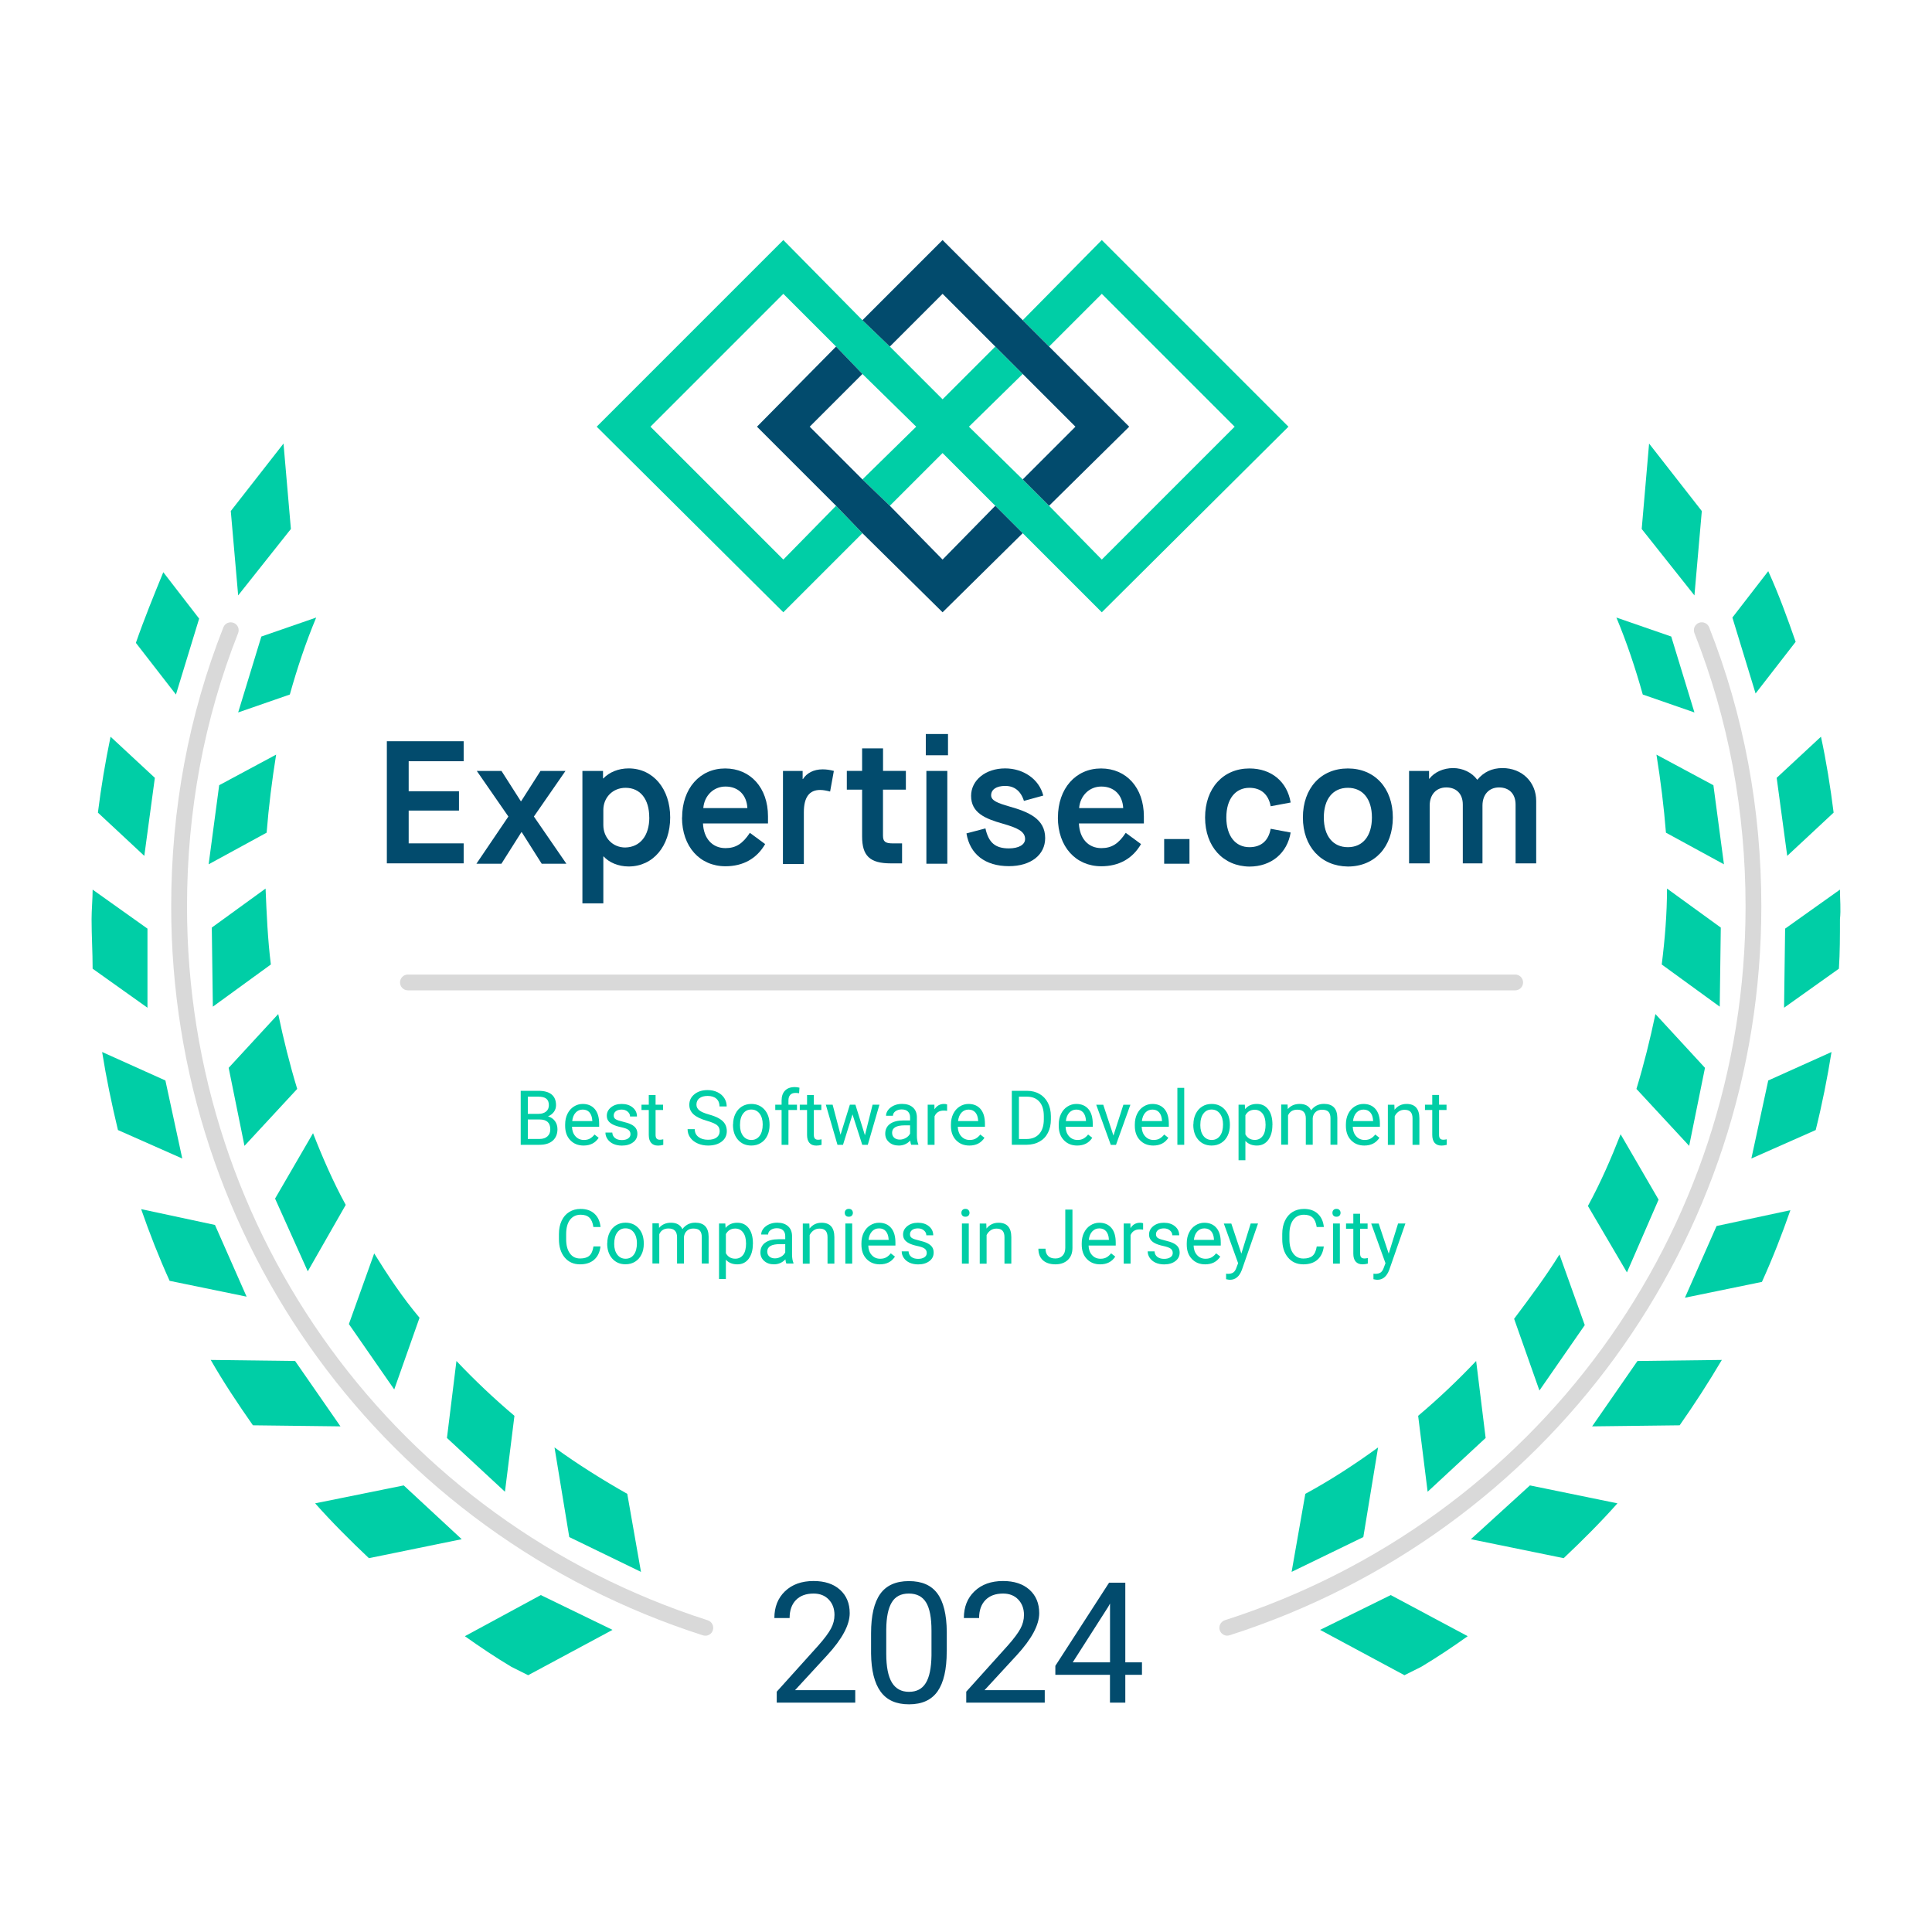 <svg width="221" height="221" viewBox="0 0 221 221" fill="none" xmlns="http://www.w3.org/2000/svg">
<g opacity="0.15">
<path d="M173.319 113.285H46.664C46.163 113.285 45.759 112.881 45.759 112.38C45.759 111.88 46.163 111.476 46.664 111.476H173.319C173.82 111.476 174.224 111.88 174.224 112.38C174.224 112.881 173.82 113.285 173.319 113.285Z" fill="black"/>
</g>
<g opacity="0.15">
<path d="M80.678 187.104C80.588 187.104 80.492 187.092 80.401 187.062C44.027 175.397 19.582 141.894 19.582 103.693C19.582 92.535 21.591 81.793 25.553 71.757C25.734 71.293 26.259 71.064 26.73 71.251C27.194 71.432 27.423 71.962 27.236 72.427C23.358 82.246 21.392 92.77 21.392 103.699C21.392 141.11 45.33 173.92 80.956 185.343C81.432 185.494 81.692 186.006 81.541 186.483C81.42 186.869 81.064 187.11 80.678 187.11V187.104Z" fill="black"/>
</g>
<g opacity="0.15">
<path d="M140.388 187.105C140.008 187.105 139.652 186.857 139.525 186.477C139.375 186.001 139.634 185.494 140.11 185.337C175.737 173.914 199.674 141.105 199.674 103.693C199.674 92.765 197.708 82.246 193.824 72.421C193.643 71.957 193.866 71.432 194.331 71.245C194.795 71.064 195.32 71.288 195.507 71.752C199.469 81.788 201.478 92.529 201.478 103.687C201.478 141.889 177.033 175.392 140.659 187.056C140.569 187.086 140.472 187.098 140.382 187.098L140.388 187.105Z" fill="black"/>
</g>
<path d="M33.275 60.509L32.43 50.738L26.399 58.458L27.243 68.108L33.275 60.509Z" fill="#00CEA6"/>
<path d="M22.78 70.763L18.679 65.455C17.593 68.109 16.508 70.763 15.543 73.537L20.126 79.447L22.78 70.763Z" fill="#00CEA6"/>
<path d="M27.243 81.497L33.153 79.446C33.998 76.431 34.963 73.536 36.169 70.641L29.896 72.812L27.243 81.497Z" fill="#00CEA6"/>
<path d="M17.713 88.976L12.647 84.272C12.044 87.166 11.562 90.061 11.2 92.956L16.507 97.902L17.713 88.976Z" fill="#00CEA6"/>
<path d="M31.586 86.321L25.072 89.819L23.866 98.866L30.5 95.248C30.741 92.232 31.103 89.337 31.586 86.321Z" fill="#00CEA6"/>
<path d="M16.869 106.226L10.596 101.763C10.596 102.848 10.476 104.055 10.476 105.14C10.476 107.07 10.596 108.88 10.596 110.809L16.869 115.273V106.226Z" fill="#00CEA6"/>
<path d="M24.227 106.105L24.348 115.151L30.983 110.327C30.621 107.432 30.5 104.537 30.379 101.642L24.227 106.105Z" fill="#00CEA6"/>
<path d="M18.92 123.596L11.683 120.339C12.165 123.354 12.768 126.249 13.492 129.265L20.85 132.522L18.92 123.596Z" fill="#00CEA6"/>
<path d="M33.997 124.56C33.153 121.786 32.429 118.891 31.826 115.996L26.157 122.148L27.966 131.074L33.997 124.56Z" fill="#00CEA6"/>
<path d="M24.59 140.121L16.146 138.312C17.111 141.086 18.197 143.86 19.403 146.514L28.208 148.323L24.59 140.121Z" fill="#00CEA6"/>
<path d="M39.547 137.828C38.1 135.175 36.893 132.4 35.808 129.626L31.465 137.105L35.205 145.428L39.547 137.828Z" fill="#00CEA6"/>
<path d="M33.756 155.682L24.106 155.562C25.554 158.095 27.243 160.628 28.931 163.04L38.943 163.161L33.756 155.682Z" fill="#00CEA6"/>
<path d="M47.99 150.736C46.06 148.444 44.372 145.911 42.804 143.378L39.909 151.46L45.096 158.938L47.99 150.736Z" fill="#00CEA6"/>
<path d="M36.048 171.966C37.978 174.137 40.029 176.187 42.2 178.238L52.815 176.067L46.181 169.915L36.048 171.966Z" fill="#00CEA6"/>
<path d="M58.846 161.954C56.554 160.024 54.263 157.853 52.212 155.682L51.127 164.487L57.761 170.639L58.846 161.954Z" fill="#00CEA6"/>
<path d="M53.177 187.163C54.866 188.37 56.675 189.576 58.485 190.661L60.415 191.626L70.065 186.44L61.862 182.459L53.177 187.163Z" fill="#00CEA6"/>
<path d="M63.43 165.572L65.118 175.825L73.321 179.806L71.753 170.88C68.978 169.312 66.083 167.502 63.43 165.572Z" fill="#00CEA6"/>
<path d="M194.669 58.458L188.638 50.738L187.793 60.509L193.825 68.108L194.669 58.458Z" fill="#00CEA6"/>
<path d="M205.404 73.416C204.439 70.641 203.474 67.988 202.268 65.334L198.167 70.641L200.82 79.326L205.404 73.416Z" fill="#00CEA6"/>
<path d="M193.825 81.497L191.171 72.812L184.899 70.641C186.105 73.536 187.07 76.431 187.915 79.446L193.825 81.497Z" fill="#00CEA6"/>
<path d="M204.439 97.902L209.747 92.956C209.385 90.061 208.902 87.046 208.299 84.272L203.233 88.976L204.439 97.902Z" fill="#00CEA6"/>
<path d="M190.567 95.25L197.201 98.869L195.995 89.822L189.481 86.324C189.964 89.34 190.326 92.235 190.567 95.25Z" fill="#00CEA6"/>
<path d="M210.471 101.763L204.198 106.226L204.078 115.273L210.35 110.809C210.471 109 210.471 107.07 210.471 105.14C210.591 104.055 210.471 102.848 210.471 101.763Z" fill="#00CEA6"/>
<path d="M196.84 106.105L190.688 101.642C190.688 104.537 190.447 107.432 190.085 110.327L196.719 115.151L196.84 106.105Z" fill="#00CEA6"/>
<path d="M200.338 132.522L207.696 129.265C208.42 126.37 209.023 123.354 209.505 120.339L202.268 123.596L200.338 132.522Z" fill="#00CEA6"/>
<path d="M187.19 124.56L193.222 131.074L195.031 122.148L189.362 115.996C188.759 118.891 188.035 121.786 187.19 124.56Z" fill="#00CEA6"/>
<path d="M192.739 148.444L201.545 146.635C202.751 143.981 203.837 141.207 204.802 138.433L196.358 140.242L192.739 148.444Z" fill="#00CEA6"/>
<path d="M189.723 137.226L185.38 129.747C184.295 132.521 183.089 135.296 181.641 137.949L186.104 145.549L189.723 137.226Z" fill="#00CEA6"/>
<path d="M182.124 163.161L192.135 163.04C193.824 160.628 195.392 158.215 196.96 155.562L187.31 155.682L182.124 163.161Z" fill="#00CEA6"/>
<path d="M181.28 151.58L178.385 143.498C176.816 146.031 175.007 148.444 173.198 150.856L176.093 159.059L181.28 151.58Z" fill="#00CEA6"/>
<path d="M168.252 176.067L178.867 178.238C181.039 176.187 183.089 174.137 185.019 171.966L175.007 169.915L168.252 176.067Z" fill="#00CEA6"/>
<path d="M163.306 170.639L169.941 164.487L168.855 155.682C166.804 157.853 164.513 160.024 162.221 161.954L163.306 170.639Z" fill="#00CEA6"/>
<path d="M151.003 186.44L160.653 191.626L162.583 190.661C164.392 189.576 166.202 188.37 167.89 187.163L159.085 182.459L151.003 186.44Z" fill="#00CEA6"/>
<path d="M157.637 165.572C154.984 167.502 152.209 169.312 149.314 170.88L147.746 179.806L155.949 175.825L157.637 165.572Z" fill="#00CEA6"/>
<path d="M147.384 48.809L126.034 27.459L116.987 36.626L120.003 39.642L126.034 33.611L141.232 48.809L126.034 64.008L120.003 57.856L116.987 54.841L110.835 48.809L116.987 42.778L113.851 39.642L107.819 45.673L101.788 39.642L98.652 36.626L89.605 27.459L68.255 48.809L89.605 70.039L98.652 60.992L95.636 57.856L89.605 64.008L74.407 48.809L89.605 33.611L95.636 39.642L98.652 42.778L104.804 48.809L98.652 54.841L101.788 57.856L107.819 51.825L113.851 57.856L116.987 60.992L126.034 70.039L147.384 48.809Z" fill="#00CEA6"/>
<path d="M107.82 33.611L113.851 39.642L116.987 42.778L123.018 48.809L116.987 54.841L120.003 57.856L129.17 48.809L120.003 39.642L116.987 36.626L107.82 27.459L98.652 36.626L101.788 39.642L107.82 33.611ZM113.851 57.856L107.82 64.008L101.788 57.856L98.652 54.841L92.621 48.809L98.652 42.778L95.637 39.642L86.59 48.809L95.637 57.856L98.652 60.992L107.82 70.039L116.987 60.992L113.851 57.856Z" fill="#024B6D"/>
<path d="M44.251 84.79H53.038V87.076H46.748V90.508H52.502V92.721H46.748V96.472H53.038V98.758H44.251" fill="#024B6D"/>
<path d="M58.153 93.403L54.54 88.186H57.363L59.576 91.653H59.612L61.826 88.186H64.685L61.072 93.403L64.787 98.8H61.965L59.679 95.188H59.643L57.357 98.8H54.498" fill="#024B6D"/>
<path d="M74.268 93.513C74.268 91.402 73.231 90.117 71.554 90.117C70.088 90.117 69.015 91.227 69.015 92.656V94.369C69.015 95.835 70.088 96.944 71.518 96.944C73.231 96.908 74.274 95.587 74.274 93.513H74.268ZM66.621 88.187H68.979V89.043H69.015C69.697 88.332 70.734 87.897 71.91 87.897C74.696 87.897 76.662 90.219 76.662 93.507C76.662 96.793 74.696 99.115 71.91 99.115C70.728 99.115 69.66 98.651 69.051 97.969H69.015V103.331H66.621" fill="#024B6D"/>
<path d="M85.492 92.439C85.42 90.973 84.491 89.972 82.989 89.972C81.596 89.972 80.559 91.046 80.45 92.439H85.492ZM78.026 93.512C78.026 90.189 80.064 87.903 82.953 87.903C85.842 87.903 87.85 90.117 87.85 93.374V94.194H80.414C80.487 95.877 81.451 97.016 82.989 97.016C84.171 97.016 84.956 96.516 85.776 95.267L87.525 96.552C86.56 98.229 84.986 99.091 82.983 99.091C80.052 99.091 78.014 96.841 78.014 93.518L78.026 93.512Z" fill="#024B6D"/>
<path d="M89.564 88.186H91.813V89.115H91.85C92.278 88.439 93.062 88.005 94.099 88.005C94.564 88.005 94.992 88.077 95.384 88.186L94.956 90.544C94.527 90.436 94.171 90.363 93.81 90.363C92.591 90.363 91.952 91.183 91.952 92.902V98.837H89.558" fill="#024B6D"/>
<path d="M101.004 90.328V95.581C101.004 96.257 101.251 96.474 102.114 96.474H103.187V98.76H101.903C99.508 98.76 98.616 97.903 98.616 95.69V90.328H96.867V88.181H98.616V85.606H101.01V88.181H103.622V90.328" fill="#024B6D"/>
<path d="M105.968 88.186H108.363V98.801H105.968V88.186ZM105.902 83.964H108.441V86.394H105.902V83.964Z" fill="#024B6D"/>
<path d="M110.546 95.334L112.723 94.761C113.079 96.371 113.833 97.047 115.401 97.047C116.547 97.047 117.259 96.619 117.259 95.973C117.259 95.081 116.33 94.689 114.726 94.224C112.687 93.651 111.083 92.976 111.083 91.04C111.083 89.254 112.723 87.897 114.979 87.897C117.084 87.897 118.875 89.146 119.339 91.004L117.126 91.613C116.77 90.467 116.016 89.9 114.985 89.9C113.954 89.9 113.375 90.328 113.375 90.973C113.375 91.582 114.122 91.866 115.479 92.258C117.627 92.867 119.556 93.651 119.556 95.865C119.556 97.795 117.91 99.079 115.413 99.079C112.699 99.079 110.944 97.722 110.552 95.328L110.546 95.334Z" fill="#024B6D"/>
<path d="M128.482 92.439C128.41 90.973 127.481 89.972 125.979 89.972C124.586 89.972 123.548 91.046 123.44 92.439H128.482ZM121.015 93.512C121.015 90.189 123.054 87.903 125.949 87.903C128.844 87.903 130.846 90.117 130.846 93.374V94.194H123.416C123.488 95.877 124.453 97.016 125.985 97.016C127.167 97.016 127.951 96.516 128.771 95.267L130.52 96.552C129.555 98.229 127.981 99.091 125.979 99.091C123.048 99.091 121.009 96.841 121.009 93.518L121.015 93.512Z" fill="#024B6D"/>
<path d="M133.168 98.801H136.063V95.978H133.168V98.801Z" fill="#024B6D"/>
<path d="M137.849 93.512C137.849 90.153 139.923 87.903 142.921 87.903C145.46 87.903 147.245 89.441 147.637 91.799L145.351 92.228C145.104 90.871 144.242 90.117 142.921 90.117C141.311 90.117 140.279 91.401 140.279 93.512C140.279 95.623 141.317 96.908 142.921 96.908C144.278 96.908 145.104 96.154 145.351 94.803L147.637 95.231C147.245 97.589 145.424 99.127 142.921 99.127C139.917 99.091 137.849 96.841 137.849 93.518V93.512Z" fill="#024B6D"/>
<path d="M156.932 93.512C156.932 91.401 155.895 90.117 154.182 90.117C152.469 90.117 151.431 91.401 151.431 93.512C151.431 95.623 152.469 96.908 154.182 96.908C155.895 96.908 156.932 95.623 156.932 93.512ZM149.037 93.512C149.037 90.153 151.112 87.903 154.182 87.903C157.252 87.903 159.326 90.153 159.326 93.512C159.326 96.872 157.258 99.121 154.182 99.121C151.106 99.085 149.037 96.835 149.037 93.512Z" fill="#024B6D"/>
<path d="M161.219 88.186H163.469V89.079H163.505C164.078 88.325 165.115 87.86 166.219 87.86C167.323 87.86 168.366 88.361 168.969 89.181H169.006C169.717 88.325 170.652 87.86 171.864 87.86C174.15 87.86 175.724 89.507 175.724 91.612V98.759H173.366V92.04C173.366 90.791 172.618 90.074 171.472 90.074C170.326 90.074 169.579 90.894 169.579 92.148V98.759H167.329V92.04C167.329 90.791 166.581 90.074 165.435 90.074C164.289 90.074 163.541 90.894 163.541 92.148V98.759H161.183V88.18" fill="#024B6D"/>
<path d="M59.563 130.953V124.777H61.583C62.253 124.777 62.76 124.916 63.097 125.193C63.435 125.471 63.604 125.881 63.604 126.424C63.604 126.713 63.52 126.967 63.357 127.19C63.194 127.413 62.971 127.582 62.687 127.702C63.019 127.793 63.284 127.974 63.477 128.233C63.67 128.493 63.767 128.806 63.767 129.168C63.767 129.723 63.586 130.157 63.23 130.477C62.868 130.796 62.361 130.953 61.71 130.953H59.569H59.563ZM60.377 127.413H61.608C61.963 127.413 62.247 127.323 62.464 127.148C62.681 126.973 62.784 126.725 62.784 126.418C62.784 126.08 62.687 125.833 62.488 125.676C62.289 125.519 61.987 125.447 61.583 125.447H60.377V127.413ZM60.377 128.064V130.284H61.722C62.102 130.284 62.398 130.187 62.621 129.988C62.844 129.789 62.947 129.524 62.947 129.174C62.947 128.432 62.542 128.058 61.734 128.058H60.377V128.064Z" fill="#00CEA6"/>
<path d="M66.752 131.038C66.131 131.038 65.624 130.833 65.232 130.423C64.84 130.013 64.647 129.47 64.647 128.782V128.637C64.647 128.185 64.731 127.775 64.906 127.419C65.081 127.063 65.323 126.78 65.636 126.581C65.95 126.382 66.287 126.279 66.649 126.279C67.246 126.279 67.711 126.478 68.043 126.87C68.374 127.262 68.537 127.823 68.537 128.559V128.885H65.431C65.443 129.337 65.576 129.705 65.829 129.982C66.082 130.26 66.402 130.399 66.794 130.399C67.072 130.399 67.307 130.344 67.5 130.23C67.693 130.115 67.862 129.964 68.006 129.777L68.483 130.151C68.097 130.742 67.524 131.038 66.752 131.038ZM66.649 126.925C66.336 126.925 66.064 127.039 65.853 127.268C65.636 127.498 65.503 127.823 65.455 128.239H67.753V128.179C67.729 127.781 67.62 127.473 67.433 127.25C67.246 127.027 66.981 126.925 66.655 126.925H66.649Z" fill="#00CEA6"/>
<path d="M72.12 129.735C72.12 129.524 72.042 129.361 71.879 129.241C71.722 129.12 71.439 129.023 71.047 128.939C70.649 128.855 70.335 128.752 70.1 128.631C69.865 128.511 69.696 128.372 69.581 128.209C69.466 128.046 69.412 127.853 69.412 127.624C69.412 127.25 69.569 126.931 69.889 126.671C70.208 126.412 70.612 126.279 71.107 126.279C71.626 126.279 72.048 126.412 72.374 126.683C72.699 126.955 72.862 127.299 72.862 127.715H72.072C72.072 127.498 71.981 127.317 71.8 127.16C71.62 127.003 71.39 126.925 71.113 126.925C70.835 126.925 70.606 126.985 70.444 127.112C70.281 127.238 70.202 127.401 70.202 127.6C70.202 127.787 70.275 127.932 70.425 128.028C70.576 128.125 70.848 128.215 71.24 128.306C71.632 128.396 71.951 128.499 72.193 128.619C72.434 128.74 72.615 128.885 72.735 129.06C72.85 129.229 72.91 129.44 72.91 129.687C72.91 130.097 72.747 130.423 72.416 130.67C72.09 130.917 71.662 131.044 71.137 131.044C70.769 131.044 70.444 130.978 70.16 130.851C69.877 130.718 69.653 130.537 69.497 130.308C69.334 130.073 69.255 129.826 69.255 129.554H70.039C70.052 129.82 70.16 130.025 70.353 130.181C70.552 130.338 70.811 130.411 71.131 130.411C71.427 130.411 71.668 130.35 71.849 130.23C72.03 130.109 72.12 129.946 72.12 129.747V129.735Z" fill="#00CEA6"/>
<path d="M74.991 125.254V126.364H75.847V126.973H74.991V129.82C74.991 130.006 75.027 130.139 75.105 130.236C75.184 130.332 75.31 130.374 75.497 130.374C75.588 130.374 75.714 130.356 75.871 130.326V130.959C75.666 131.014 75.467 131.044 75.268 131.044C74.918 131.044 74.653 130.935 74.478 130.724C74.297 130.513 74.213 130.212 74.213 129.82V126.973H73.38V126.364H74.213V125.254H74.997H74.991Z" fill="#00CEA6"/>
<path d="M80.853 128.204C80.153 128.004 79.647 127.757 79.327 127.462C79.007 127.166 78.85 126.81 78.85 126.376C78.85 125.888 79.043 125.489 79.435 125.17C79.827 124.85 80.328 124.693 80.949 124.693C81.371 124.693 81.751 124.778 82.083 124.941C82.415 125.103 82.674 125.333 82.855 125.616C83.036 125.906 83.126 126.219 83.126 126.563H82.306C82.306 126.189 82.186 125.894 81.95 125.682C81.715 125.471 81.377 125.363 80.943 125.363C80.539 125.363 80.231 125.453 80.002 125.628C79.779 125.803 79.665 126.05 79.665 126.364C79.665 126.617 79.773 126.828 79.984 127.003C80.195 127.178 80.563 127.335 81.076 127.48C81.589 127.625 81.993 127.781 82.282 127.956C82.572 128.131 82.789 128.33 82.927 128.565C83.066 128.795 83.139 129.072 83.139 129.386C83.139 129.886 82.946 130.284 82.553 130.586C82.162 130.887 81.643 131.038 80.992 131.038C80.569 131.038 80.171 130.96 79.803 130.797C79.435 130.634 79.152 130.411 78.953 130.127C78.754 129.844 78.651 129.524 78.651 129.162H79.472C79.472 129.536 79.61 129.832 79.888 130.049C80.165 130.266 80.533 130.375 80.992 130.375C81.42 130.375 81.751 130.29 81.981 130.109C82.21 129.934 82.324 129.693 82.324 129.392C82.324 129.09 82.216 128.855 82.005 128.692C81.794 128.529 81.408 128.366 80.853 128.204Z" fill="#00CEA6"/>
<path d="M83.857 128.619C83.857 128.167 83.947 127.763 84.122 127.407C84.297 127.051 84.544 126.774 84.858 126.575C85.172 126.382 85.534 126.279 85.938 126.279C86.565 126.279 87.065 126.496 87.451 126.931C87.837 127.365 88.03 127.938 88.03 128.656V128.71C88.03 129.156 87.946 129.56 87.771 129.91C87.602 130.266 87.355 130.543 87.035 130.742C86.716 130.941 86.354 131.038 85.938 131.038C85.316 131.038 84.81 130.821 84.424 130.387C84.038 129.952 83.845 129.379 83.845 128.668V128.613L83.857 128.619ZM84.647 128.71C84.647 129.216 84.767 129.627 85.003 129.934C85.238 130.242 85.558 130.399 85.95 130.399C86.342 130.399 86.667 130.242 86.897 129.928C87.126 129.615 87.246 129.18 87.246 128.613C87.246 128.113 87.126 127.703 86.891 127.389C86.649 127.075 86.336 126.919 85.938 126.919C85.54 126.919 85.238 127.069 85.003 127.383C84.767 127.691 84.647 128.131 84.647 128.704V128.71Z" fill="#00CEA6"/>
<path d="M89.406 130.954V126.973H88.682V126.364H89.406V125.894C89.406 125.399 89.539 125.019 89.798 124.754C90.063 124.482 90.431 124.35 90.914 124.35C91.095 124.35 91.275 124.374 91.45 124.422L91.408 125.055C91.275 125.031 91.131 125.019 90.986 125.019C90.733 125.019 90.534 125.091 90.395 125.242C90.256 125.393 90.19 125.604 90.19 125.882V126.364H91.167V126.973H90.19V130.954H89.406Z" fill="#00CEA6"/>
<path d="M93.096 125.254V126.364H93.952V126.973H93.096V129.82C93.096 130.006 93.132 130.139 93.21 130.236C93.289 130.332 93.415 130.374 93.602 130.374C93.693 130.374 93.819 130.356 93.976 130.326V130.959C93.771 131.014 93.572 131.044 93.373 131.044C93.023 131.044 92.758 130.935 92.583 130.724C92.402 130.513 92.318 130.212 92.318 129.82V126.973H91.485V126.364H92.318V125.254H93.102H93.096Z" fill="#00CEA6"/>
<path d="M98.934 129.874L99.815 126.364H100.599L99.266 130.954H98.633L97.517 127.474L96.431 130.954H95.798L94.465 126.364H95.243L96.148 129.802L97.216 126.364H97.849L98.941 129.874H98.934Z" fill="#00CEA6"/>
<path d="M104.23 130.954C104.187 130.863 104.145 130.7 104.121 130.471C103.759 130.851 103.319 131.038 102.812 131.038C102.36 131.038 101.986 130.911 101.696 130.652C101.407 130.399 101.262 130.073 101.262 129.681C101.262 129.205 101.443 128.831 101.805 128.565C102.167 128.3 102.68 128.167 103.337 128.167H104.103V127.805C104.103 127.528 104.018 127.311 103.856 127.148C103.693 126.985 103.452 126.907 103.132 126.907C102.854 126.907 102.619 126.979 102.426 127.118C102.239 127.257 102.143 127.431 102.143 127.63H101.353C101.353 127.401 101.431 127.178 101.594 126.967C101.757 126.756 101.98 126.587 102.257 126.46C102.535 126.334 102.842 126.273 103.174 126.273C103.705 126.273 104.115 126.406 104.417 126.671C104.718 126.937 104.869 127.299 104.881 127.763V129.874C104.881 130.296 104.935 130.628 105.044 130.881V130.948H104.224L104.23 130.954ZM102.927 130.357C103.174 130.357 103.403 130.29 103.626 130.164C103.85 130.037 104.006 129.868 104.103 129.669V128.728H103.488C102.529 128.728 102.046 129.012 102.046 129.572C102.046 129.82 102.131 130.013 102.294 130.151C102.456 130.29 102.667 130.357 102.927 130.357Z" fill="#00CEA6"/>
<path d="M108.338 127.069C108.217 127.051 108.09 127.039 107.952 127.039C107.439 127.039 107.089 127.256 106.902 127.697V130.953H106.118V126.364H106.884L106.896 126.894C107.156 126.484 107.517 126.279 107.988 126.279C108.139 126.279 108.259 126.297 108.338 126.34V127.069Z" fill="#00CEA6"/>
<path d="M110.882 131.038C110.261 131.038 109.754 130.833 109.362 130.423C108.97 130.013 108.777 129.47 108.777 128.782V128.637C108.777 128.185 108.861 127.775 109.036 127.419C109.211 127.063 109.452 126.78 109.766 126.581C110.08 126.382 110.417 126.279 110.779 126.279C111.376 126.279 111.841 126.478 112.172 126.87C112.504 127.262 112.667 127.823 112.667 128.559V128.885H109.561C109.573 129.337 109.706 129.705 109.959 129.982C110.212 130.26 110.532 130.399 110.924 130.399C111.201 130.399 111.437 130.344 111.63 130.23C111.823 130.115 111.991 129.964 112.136 129.777L112.613 130.151C112.227 130.742 111.654 131.038 110.882 131.038ZM110.785 126.925C110.472 126.925 110.206 127.039 109.989 127.268C109.772 127.498 109.639 127.823 109.591 128.239H111.889V128.179C111.865 127.781 111.762 127.473 111.569 127.25C111.376 127.033 111.117 126.925 110.791 126.925H110.785Z" fill="#00CEA6"/>
<path d="M115.741 130.954V124.778H117.484C118.021 124.778 118.497 124.899 118.908 125.134C119.318 125.369 119.637 125.707 119.867 126.147C120.09 126.588 120.204 127.088 120.21 127.655V128.047C120.21 128.632 120.096 129.139 119.873 129.579C119.649 130.019 119.33 130.351 118.908 130.586C118.491 130.822 118.003 130.942 117.448 130.948H115.741V130.954ZM116.555 125.448V130.291H117.412C118.039 130.291 118.528 130.098 118.877 129.706C119.227 129.314 119.402 128.759 119.402 128.035V127.673C119.402 126.974 119.239 126.425 118.908 126.039C118.576 125.653 118.111 125.454 117.508 125.448H116.555Z" fill="#00CEA6"/>
<path d="M123.214 131.038C122.593 131.038 122.086 130.833 121.694 130.423C121.302 130.013 121.109 129.47 121.109 128.782V128.637C121.109 128.185 121.193 127.775 121.368 127.419C121.543 127.063 121.784 126.78 122.098 126.581C122.412 126.382 122.749 126.279 123.111 126.279C123.708 126.279 124.173 126.478 124.504 126.87C124.836 127.262 124.999 127.823 124.999 128.559V128.885H121.893C121.905 129.337 122.038 129.705 122.291 129.982C122.544 130.26 122.864 130.399 123.256 130.399C123.533 130.399 123.769 130.344 123.962 130.23C124.155 130.115 124.324 129.964 124.468 129.777L124.945 130.151C124.559 130.742 123.986 131.038 123.214 131.038ZM123.117 126.925C122.804 126.925 122.538 127.039 122.321 127.268C122.104 127.498 121.971 127.823 121.923 128.239H124.221V128.179C124.197 127.781 124.094 127.473 123.901 127.25C123.708 127.033 123.449 126.925 123.123 126.925H123.117Z" fill="#00CEA6"/>
<path d="M127.369 129.891L128.503 126.369H129.305L127.658 130.959H127.061L125.396 126.369H126.199L127.363 129.891H127.369Z" fill="#00CEA6"/>
<path d="M131.916 131.038C131.295 131.038 130.789 130.833 130.397 130.423C130.005 130.013 129.812 129.47 129.812 128.782V128.637C129.812 128.185 129.896 127.775 130.071 127.419C130.246 127.063 130.487 126.78 130.801 126.581C131.114 126.382 131.452 126.279 131.814 126.279C132.411 126.279 132.875 126.478 133.207 126.87C133.539 127.262 133.702 127.823 133.702 128.559V128.885H130.596C130.608 129.337 130.74 129.705 130.994 129.982C131.247 130.26 131.567 130.399 131.959 130.399C132.236 130.399 132.471 130.344 132.664 130.23C132.857 130.115 133.026 129.964 133.171 129.777L133.647 130.151C133.261 130.742 132.688 131.038 131.916 131.038ZM131.814 126.925C131.494 126.925 131.235 127.039 131.018 127.268C130.801 127.498 130.668 127.823 130.62 128.239H132.918V128.179C132.893 127.781 132.791 127.473 132.598 127.25C132.405 127.027 132.146 126.925 131.82 126.925H131.814Z" fill="#00CEA6"/>
<path d="M135.463 130.953H134.679V124.439H135.463V130.953Z" fill="#00CEA6"/>
<path d="M136.513 128.619C136.513 128.167 136.603 127.763 136.778 127.407C136.953 127.051 137.2 126.774 137.514 126.575C137.827 126.376 138.189 126.279 138.593 126.279C139.221 126.279 139.721 126.496 140.107 126.931C140.493 127.365 140.686 127.938 140.686 128.656V128.71C140.686 129.156 140.602 129.56 140.427 129.91C140.258 130.266 140.011 130.543 139.691 130.742C139.371 130.941 139.009 131.038 138.593 131.038C137.972 131.038 137.465 130.821 137.079 130.387C136.693 129.952 136.5 129.379 136.5 128.668V128.613L136.513 128.619ZM137.303 128.71C137.303 129.216 137.423 129.627 137.658 129.934C137.894 130.242 138.213 130.399 138.605 130.399C138.997 130.399 139.323 130.242 139.552 129.928C139.787 129.615 139.902 129.18 139.902 128.613C139.902 128.113 139.781 127.703 139.546 127.389C139.305 127.075 138.991 126.919 138.593 126.919C138.195 126.919 137.894 127.069 137.658 127.383C137.423 127.691 137.303 128.131 137.303 128.704V128.71Z" fill="#00CEA6"/>
<path d="M145.548 128.71C145.548 129.409 145.385 129.97 145.071 130.399C144.752 130.827 144.317 131.038 143.775 131.038C143.232 131.038 142.779 130.863 142.46 130.507V132.715H141.676V126.364H142.393L142.43 126.87C142.749 126.472 143.196 126.279 143.763 126.279C144.33 126.279 144.752 126.484 145.071 126.901C145.391 127.317 145.554 127.896 145.554 128.637V128.71H145.548ZM144.764 128.619C144.764 128.101 144.655 127.691 144.432 127.395C144.209 127.1 143.907 126.943 143.527 126.943C143.051 126.943 142.695 127.154 142.46 127.576V129.765C142.695 130.181 143.051 130.393 143.539 130.393C143.913 130.393 144.215 130.242 144.438 129.946C144.661 129.651 144.77 129.204 144.77 128.619H144.764Z" fill="#00CEA6"/>
<path d="M147.284 126.362L147.308 126.869C147.646 126.471 148.098 126.278 148.671 126.278C149.31 126.278 149.751 126.525 149.98 127.013C150.131 126.79 150.33 126.615 150.577 126.477C150.824 126.344 151.108 126.271 151.445 126.271C152.453 126.271 152.965 126.802 152.977 127.87V130.946H152.193V127.918C152.193 127.592 152.121 127.345 151.97 127.182C151.819 127.019 151.566 126.941 151.216 126.941C150.927 126.941 150.686 127.025 150.493 127.2C150.3 127.375 150.191 127.61 150.161 127.9V130.946H149.371V127.936C149.371 127.267 149.045 126.935 148.394 126.935C147.881 126.935 147.525 127.152 147.338 127.592V130.94H146.554V126.35H147.296L147.284 126.362Z" fill="#00CEA6"/>
<path d="M156.06 131.038C155.439 131.038 154.933 130.833 154.541 130.423C154.149 130.013 153.956 129.47 153.956 128.782V128.637C153.956 128.185 154.04 127.775 154.215 127.419C154.39 127.063 154.631 126.78 154.945 126.581C155.258 126.382 155.596 126.279 155.958 126.279C156.555 126.279 157.019 126.478 157.351 126.87C157.683 127.262 157.846 127.823 157.846 128.559V128.885H154.74C154.752 129.337 154.884 129.705 155.138 129.982C155.391 130.26 155.711 130.399 156.103 130.399C156.38 130.399 156.615 130.344 156.808 130.23C157.001 130.115 157.17 129.964 157.315 129.777L157.791 130.151C157.405 130.742 156.832 131.038 156.06 131.038ZM155.964 126.925C155.65 126.925 155.385 127.039 155.168 127.268C154.951 127.498 154.818 127.823 154.77 128.239H157.068V128.179C157.044 127.781 156.941 127.473 156.748 127.25C156.555 127.033 156.296 126.925 155.97 126.925H155.964Z" fill="#00CEA6"/>
<path d="M159.498 126.364L159.522 126.943C159.872 126.502 160.33 126.279 160.897 126.279C161.868 126.279 162.356 126.828 162.363 127.92V130.953H161.578V127.92C161.578 127.588 161.5 127.347 161.349 127.184C161.198 127.021 160.969 126.949 160.656 126.949C160.402 126.949 160.179 127.015 159.986 127.154C159.793 127.293 159.642 127.467 159.54 127.691V130.959H158.756V126.37H159.498V126.364Z" fill="#00CEA6"/>
<path d="M164.612 125.252V126.362H165.468V126.971H164.612V129.818C164.612 130.005 164.648 130.137 164.726 130.234C164.805 130.33 164.931 130.372 165.118 130.372C165.209 130.372 165.336 130.354 165.492 130.324V130.957C165.287 131.012 165.088 131.042 164.889 131.042C164.539 131.042 164.274 130.933 164.099 130.722C163.924 130.511 163.834 130.21 163.834 129.818V126.971H163.001V126.362H163.834V125.252H164.618H164.612Z" fill="#00CEA6"/>
<path d="M68.69 142.582C68.611 143.234 68.37 143.74 67.966 144.096C67.562 144.452 67.019 144.627 66.35 144.627C65.62 144.627 65.035 144.368 64.594 143.843C64.154 143.318 63.937 142.618 63.937 141.744V141.153C63.937 140.58 64.04 140.073 64.245 139.639C64.45 139.205 64.739 138.867 65.113 138.638C65.487 138.403 65.927 138.288 66.422 138.288C67.079 138.288 67.604 138.469 68.002 138.837C68.4 139.205 68.629 139.711 68.696 140.357H67.875C67.803 139.862 67.652 139.506 67.417 139.283C67.182 139.06 66.85 138.952 66.428 138.952C65.909 138.952 65.499 139.145 65.204 139.531C64.908 139.917 64.763 140.465 64.763 141.171V141.768C64.763 142.438 64.902 142.974 65.186 143.366C65.463 143.764 65.855 143.957 66.362 143.957C66.814 143.957 67.164 143.855 67.405 143.65C67.646 143.445 67.809 143.089 67.887 142.576H68.708L68.69 142.582Z" fill="#00CEA6"/>
<path d="M69.468 142.201C69.468 141.749 69.558 141.345 69.733 140.989C69.908 140.633 70.155 140.356 70.469 140.157C70.782 139.964 71.144 139.861 71.548 139.861C72.176 139.861 72.676 140.078 73.062 140.513C73.448 140.947 73.641 141.52 73.641 142.238V142.292C73.641 142.738 73.557 143.142 73.382 143.492C73.213 143.848 72.966 144.125 72.646 144.324C72.326 144.523 71.965 144.62 71.548 144.62C70.927 144.62 70.421 144.403 70.035 143.969C69.649 143.534 69.456 142.961 69.456 142.25V142.195L69.468 142.201ZM70.258 142.298C70.258 142.805 70.378 143.215 70.614 143.522C70.849 143.83 71.168 143.987 71.561 143.987C71.953 143.987 72.278 143.83 72.507 143.516C72.737 143.203 72.857 142.768 72.857 142.201C72.857 141.701 72.737 141.291 72.501 140.977C72.26 140.663 71.947 140.507 71.548 140.507C71.15 140.507 70.849 140.657 70.614 140.971C70.378 141.279 70.258 141.719 70.258 142.292V142.298Z" fill="#00CEA6"/>
<path d="M75.367 139.952L75.391 140.458C75.728 140.06 76.181 139.867 76.754 139.867C77.393 139.867 77.833 140.115 78.063 140.603C78.213 140.38 78.412 140.205 78.66 140.066C78.907 139.934 79.19 139.861 79.528 139.861C80.535 139.861 81.048 140.392 81.06 141.46V144.536H80.276V141.508C80.276 141.182 80.204 140.935 80.053 140.772C79.902 140.609 79.649 140.531 79.299 140.531C79.01 140.531 78.768 140.615 78.575 140.79C78.382 140.965 78.274 141.2 78.237 141.49V144.536H77.447V141.526C77.447 140.856 77.122 140.525 76.47 140.525C75.958 140.525 75.602 140.742 75.415 141.182V144.529H74.631V139.94H75.373L75.367 139.952Z" fill="#00CEA6"/>
<path d="M86.12 142.3C86.12 142.999 85.957 143.56 85.644 143.988C85.324 144.417 84.89 144.628 84.347 144.628C83.804 144.628 83.352 144.453 83.032 144.097V146.304H82.248V139.954H82.966L83.002 140.46C83.322 140.062 83.768 139.869 84.335 139.869C84.902 139.869 85.324 140.074 85.644 140.49C85.963 140.907 86.126 141.485 86.126 142.227V142.3H86.12ZM85.336 142.209C85.336 141.691 85.228 141.28 85.004 140.985C84.781 140.683 84.48 140.533 84.1 140.533C83.623 140.533 83.267 140.744 83.032 141.166V143.355C83.267 143.771 83.623 143.982 84.112 143.982C84.486 143.982 84.787 143.832 85.01 143.536C85.234 143.241 85.342 142.794 85.342 142.209H85.336Z" fill="#00CEA6"/>
<path d="M89.95 144.542C89.908 144.451 89.865 144.288 89.841 144.059C89.479 144.439 89.039 144.626 88.532 144.626C88.08 144.626 87.706 144.499 87.417 144.24C87.127 143.987 86.982 143.661 86.982 143.269C86.982 142.792 87.163 142.419 87.525 142.153C87.887 141.888 88.4 141.755 89.057 141.755H89.823V141.393C89.823 141.116 89.739 140.899 89.576 140.736C89.413 140.573 89.172 140.495 88.852 140.495C88.575 140.495 88.339 140.567 88.146 140.706C87.96 140.844 87.863 141.019 87.863 141.218H87.073C87.073 140.989 87.151 140.766 87.314 140.555C87.477 140.344 87.7 140.175 87.978 140.048C88.255 139.922 88.563 139.861 88.894 139.861C89.425 139.861 89.835 139.994 90.137 140.259C90.438 140.525 90.589 140.887 90.601 141.351V143.462C90.601 143.884 90.655 144.216 90.764 144.469V144.535H89.944L89.95 144.542ZM88.647 143.944C88.894 143.944 89.124 143.878 89.347 143.751C89.57 143.625 89.727 143.456 89.823 143.257V142.316H89.208C88.249 142.316 87.766 142.599 87.766 143.16C87.766 143.408 87.851 143.601 88.014 143.739C88.177 143.878 88.388 143.944 88.647 143.944Z" fill="#00CEA6"/>
<path d="M92.579 139.954L92.603 140.533C92.953 140.092 93.412 139.869 93.979 139.869C94.95 139.869 95.438 140.418 95.444 141.51V144.543H94.66V141.51C94.66 141.178 94.582 140.937 94.431 140.774C94.28 140.611 94.051 140.539 93.737 140.539C93.484 140.539 93.261 140.605 93.068 140.744C92.875 140.882 92.724 141.057 92.616 141.28V144.549H91.832V139.96H92.573L92.579 139.954Z" fill="#00CEA6"/>
<path d="M96.632 138.735C96.632 138.608 96.668 138.499 96.746 138.415C96.825 138.33 96.939 138.282 97.09 138.282C97.241 138.282 97.362 138.324 97.44 138.415C97.518 138.505 97.561 138.608 97.561 138.735C97.561 138.861 97.518 138.97 97.44 139.054C97.362 139.139 97.247 139.181 97.09 139.181C96.933 139.181 96.825 139.139 96.746 139.054C96.668 138.97 96.632 138.861 96.632 138.735ZM97.482 144.543H96.698V139.953H97.482V144.543Z" fill="#00CEA6"/>
<path d="M100.643 144.628C100.022 144.628 99.515 144.423 99.123 144.013C98.731 143.602 98.538 143.06 98.538 142.372V142.227C98.538 141.775 98.623 141.365 98.797 141.009C98.972 140.653 99.214 140.37 99.527 140.171C99.841 139.972 100.179 139.869 100.54 139.869C101.138 139.869 101.602 140.068 101.934 140.46C102.265 140.852 102.428 141.413 102.428 142.149V142.475H99.322C99.334 142.927 99.467 143.295 99.72 143.572C99.974 143.85 100.293 143.988 100.685 143.988C100.963 143.988 101.198 143.934 101.391 143.82C101.584 143.705 101.753 143.554 101.897 143.367L102.374 143.741C101.988 144.332 101.415 144.628 100.643 144.628ZM100.546 140.514C100.233 140.514 99.962 140.629 99.75 140.858C99.533 141.087 99.4 141.413 99.352 141.829H101.65V141.769C101.626 141.371 101.517 141.063 101.331 140.84C101.144 140.617 100.878 140.514 100.553 140.514H100.546Z" fill="#00CEA6"/>
<path d="M106.01 143.325C106.01 143.114 105.932 142.951 105.769 142.83C105.612 142.71 105.329 142.613 104.937 142.529C104.539 142.444 104.225 142.342 103.99 142.221C103.755 142.101 103.586 141.962 103.471 141.799C103.357 141.636 103.302 141.443 103.302 141.214C103.302 140.84 103.459 140.521 103.779 140.261C104.098 140.002 104.503 139.869 104.997 139.869C105.516 139.869 105.938 140.002 106.264 140.273C106.589 140.545 106.752 140.888 106.752 141.305H105.962C105.962 141.087 105.872 140.906 105.691 140.75C105.51 140.593 105.281 140.514 105.003 140.514C104.726 140.514 104.496 140.575 104.334 140.701C104.171 140.828 104.092 140.991 104.092 141.19C104.092 141.377 104.165 141.522 104.316 141.618C104.466 141.715 104.738 141.805 105.13 141.896C105.522 141.986 105.841 142.089 106.083 142.209C106.324 142.33 106.505 142.475 106.626 142.65C106.74 142.818 106.8 143.029 106.8 143.277C106.8 143.687 106.638 144.013 106.306 144.26C105.98 144.507 105.552 144.634 105.027 144.634C104.659 144.634 104.334 144.567 104.05 144.441C103.767 144.308 103.544 144.127 103.387 143.898C103.224 143.663 103.146 143.415 103.146 143.144H103.93C103.942 143.409 104.05 143.615 104.243 143.771C104.442 143.928 104.702 144 105.021 144C105.317 144 105.558 143.94 105.739 143.82C105.92 143.699 106.01 143.536 106.01 143.337V143.325Z" fill="#00CEA6"/>
<path d="M109.973 138.735C109.973 138.608 110.009 138.499 110.088 138.415C110.166 138.33 110.281 138.282 110.432 138.282C110.582 138.282 110.703 138.324 110.781 138.415C110.86 138.505 110.902 138.608 110.902 138.735C110.902 138.861 110.86 138.97 110.781 139.054C110.703 139.139 110.588 139.181 110.432 139.181C110.275 139.181 110.166 139.139 110.088 139.054C110.009 138.97 109.973 138.861 109.973 138.735ZM110.818 144.543H110.033V139.953H110.818V144.543Z" fill="#00CEA6"/>
<path d="M112.82 139.954L112.844 140.533C113.194 140.092 113.652 139.869 114.219 139.869C115.19 139.869 115.678 140.418 115.684 141.51V144.543H114.9V141.51C114.9 141.178 114.822 140.937 114.671 140.774C114.52 140.611 114.291 140.539 113.978 140.539C113.724 140.539 113.501 140.605 113.308 140.744C113.115 140.882 112.964 141.057 112.856 141.28V144.549H112.072V139.96H112.814L112.82 139.954Z" fill="#00CEA6"/>
<path d="M121.857 138.366H122.677V142.739C122.677 143.33 122.502 143.794 122.146 144.126C121.79 144.458 121.32 144.627 120.729 144.627C120.138 144.627 119.637 144.47 119.293 144.156C118.95 143.843 118.781 143.402 118.781 142.835H119.595C119.595 143.191 119.691 143.463 119.884 143.662C120.077 143.861 120.361 143.957 120.729 143.957C121.067 143.957 121.338 143.849 121.543 143.638C121.748 143.427 121.857 143.131 121.857 142.745V138.36V138.366Z" fill="#00CEA6"/>
<path d="M125.843 144.628C125.222 144.628 124.715 144.423 124.323 144.013C123.931 143.602 123.738 143.06 123.738 142.372V142.227C123.738 141.775 123.823 141.365 123.998 141.009C124.173 140.653 124.414 140.37 124.727 140.171C125.041 139.972 125.379 139.869 125.741 139.869C126.338 139.869 126.802 140.068 127.134 140.46C127.466 140.852 127.628 141.413 127.628 142.149V142.475H124.522C124.534 142.927 124.667 143.295 124.92 143.572C125.174 143.85 125.493 143.988 125.885 143.988C126.163 143.988 126.398 143.934 126.591 143.82C126.784 143.705 126.953 143.554 127.098 143.367L127.574 143.741C127.188 144.332 126.615 144.628 125.843 144.628ZM125.741 140.514C125.427 140.514 125.162 140.629 124.945 140.858C124.727 141.087 124.595 141.413 124.546 141.829H126.844V141.769C126.82 141.371 126.718 141.063 126.525 140.84C126.332 140.623 126.072 140.514 125.747 140.514H125.741Z" fill="#00CEA6"/>
<path d="M130.759 140.659C130.638 140.641 130.512 140.629 130.373 140.629C129.86 140.629 129.511 140.846 129.324 141.286V144.543H128.54V139.954H129.306L129.318 140.484C129.577 140.074 129.939 139.869 130.409 139.869C130.56 139.869 130.681 139.887 130.759 139.929V140.659Z" fill="#00CEA6"/>
<path d="M134.149 143.325C134.149 143.114 134.07 142.951 133.907 142.83C133.744 142.71 133.467 142.613 133.075 142.529C132.677 142.444 132.363 142.342 132.128 142.221C131.893 142.101 131.724 141.962 131.609 141.799C131.495 141.636 131.44 141.437 131.44 141.214C131.44 140.84 131.597 140.521 131.917 140.261C132.237 140.002 132.641 139.869 133.135 139.869C133.654 139.869 134.076 140.002 134.402 140.273C134.727 140.545 134.89 140.882 134.89 141.305H134.1C134.1 141.087 134.01 140.907 133.829 140.75C133.648 140.593 133.419 140.514 133.141 140.514C132.864 140.514 132.635 140.575 132.472 140.701C132.309 140.828 132.231 140.991 132.231 141.19C132.231 141.377 132.303 141.522 132.454 141.618C132.605 141.715 132.876 141.805 133.268 141.896C133.66 141.986 133.974 142.089 134.221 142.209C134.468 142.33 134.643 142.475 134.764 142.65C134.878 142.818 134.939 143.029 134.939 143.277C134.939 143.687 134.776 144.013 134.444 144.26C134.118 144.507 133.69 144.634 133.165 144.634C132.798 144.634 132.472 144.567 132.188 144.441C131.905 144.314 131.688 144.127 131.525 143.898C131.362 143.663 131.284 143.409 131.284 143.144H132.068C132.08 143.409 132.188 143.615 132.381 143.771C132.58 143.922 132.84 144.001 133.159 144.001C133.455 144.001 133.696 143.94 133.877 143.82C134.058 143.699 134.149 143.542 134.149 143.337V143.325Z" fill="#00CEA6"/>
<path d="M137.857 144.628C137.236 144.628 136.729 144.423 136.337 144.013C135.945 143.602 135.752 143.06 135.752 142.372V142.227C135.752 141.775 135.836 141.365 136.011 141.009C136.186 140.653 136.427 140.37 136.741 140.171C137.055 139.972 137.392 139.869 137.754 139.869C138.351 139.869 138.816 140.068 139.148 140.46C139.479 140.852 139.642 141.413 139.642 142.149V142.475H136.536C136.548 142.927 136.681 143.295 136.934 143.572C137.187 143.85 137.507 143.988 137.899 143.988C138.176 143.988 138.412 143.934 138.605 143.82C138.798 143.705 138.967 143.554 139.111 143.367L139.588 143.741C139.202 144.332 138.629 144.628 137.857 144.628ZM137.76 140.514C137.447 140.514 137.181 140.629 136.964 140.858C136.747 141.087 136.614 141.413 136.566 141.829H138.864V141.769C138.84 141.371 138.737 141.063 138.544 140.84C138.351 140.623 138.092 140.514 137.766 140.514H137.76Z" fill="#00CEA6"/>
<path d="M142.001 143.391L143.068 139.953H143.906L142.061 145.249C141.777 146.014 141.319 146.394 140.698 146.394L140.547 146.382L140.252 146.328V145.695L140.463 145.713C140.728 145.713 140.933 145.659 141.084 145.55C141.235 145.442 141.355 145.249 141.452 144.959L141.627 144.495L139.992 139.959H140.849L141.995 143.397L142.001 143.391Z" fill="#00CEA6"/>
<path d="M151.428 142.582C151.349 143.234 151.108 143.74 150.704 144.096C150.3 144.452 149.757 144.627 149.088 144.627C148.358 144.627 147.773 144.368 147.333 143.843C146.892 143.318 146.675 142.618 146.675 141.744V141.153C146.675 140.58 146.778 140.073 146.983 139.639C147.188 139.205 147.477 138.867 147.851 138.638C148.225 138.409 148.666 138.288 149.16 138.288C149.818 138.288 150.342 138.469 150.74 138.837C151.138 139.205 151.368 139.711 151.434 140.357H150.614C150.541 139.862 150.391 139.506 150.155 139.283C149.92 139.06 149.588 138.952 149.166 138.952C148.647 138.952 148.237 139.145 147.942 139.531C147.646 139.917 147.496 140.459 147.496 141.171V141.768C147.496 142.438 147.634 142.974 147.918 143.366C148.195 143.764 148.587 143.963 149.094 143.963C149.546 143.963 149.896 143.861 150.137 143.656C150.378 143.451 150.541 143.095 150.62 142.582H151.44H151.428Z" fill="#00CEA6"/>
<path d="M152.416 138.735C152.416 138.608 152.452 138.499 152.531 138.415C152.609 138.33 152.724 138.282 152.874 138.282C153.025 138.282 153.146 138.324 153.224 138.415C153.303 138.505 153.345 138.608 153.345 138.735C153.345 138.861 153.303 138.97 153.224 139.054C153.146 139.139 153.031 139.181 152.874 139.181C152.718 139.181 152.609 139.139 152.531 139.054C152.452 138.97 152.416 138.861 152.416 138.735ZM153.266 144.543H152.482V139.953H153.266V144.543Z" fill="#00CEA6"/>
<path d="M155.583 138.842V139.952H156.439V140.555H155.583V143.401C155.583 143.582 155.619 143.721 155.698 143.818C155.776 143.908 155.903 143.956 156.09 143.956C156.18 143.956 156.307 143.938 156.464 143.908V144.541C156.258 144.596 156.059 144.626 155.86 144.626C155.511 144.626 155.245 144.517 155.07 144.306C154.889 144.095 154.805 143.793 154.805 143.401V140.555H153.973V139.952H154.805V138.842H155.589H155.583Z" fill="#00CEA6"/>
<path d="M158.858 143.391L159.926 139.953H160.764L158.918 145.249C158.635 146.014 158.176 146.394 157.555 146.394L157.404 146.382L157.109 146.328V145.695L157.32 145.713C157.585 145.713 157.79 145.659 157.941 145.55C158.092 145.442 158.213 145.249 158.309 144.959L158.484 144.495L156.85 139.959H157.706L158.852 143.397L158.858 143.391Z" fill="#00CEA6"/>
<path d="M97.844 194.765H88.851V193.51L93.604 188.233C94.309 187.437 94.792 186.785 95.057 186.285C95.323 185.784 95.455 185.271 95.455 184.735C95.455 184.017 95.238 183.432 94.804 182.974C94.37 182.515 93.79 182.286 93.067 182.286C92.198 182.286 91.529 182.533 91.046 183.028C90.564 183.522 90.323 184.21 90.323 185.084H88.58C88.58 183.824 88.984 182.799 89.798 182.021C90.612 181.243 91.698 180.851 93.061 180.851C94.333 180.851 95.347 181.182 96.088 181.852C96.83 182.521 97.198 183.414 97.198 184.524C97.198 185.875 96.336 187.485 94.617 189.349L90.944 193.335H97.831V194.759L97.844 194.765Z" fill="#024B6D"/>
<path d="M108.295 188.913C108.295 190.958 107.946 192.471 107.252 193.467C106.552 194.462 105.467 194.956 103.983 194.956C102.499 194.956 101.438 194.474 100.732 193.503C100.027 192.532 99.665 191.084 99.641 189.154V186.826C99.641 184.812 99.99 183.31 100.684 182.333C101.378 181.356 102.475 180.861 103.965 180.861C105.455 180.861 106.528 181.332 107.228 182.279C107.927 183.226 108.283 184.685 108.301 186.657V188.919L108.295 188.913ZM106.552 186.525C106.552 185.047 106.347 183.973 105.931 183.298C105.515 182.622 104.858 182.285 103.959 182.285C103.06 182.285 102.415 182.622 102.011 183.292C101.601 183.967 101.39 184.999 101.378 186.392V189.178C101.378 190.662 101.595 191.754 102.023 192.465C102.451 193.171 103.103 193.527 103.977 193.527C104.852 193.527 105.479 193.195 105.895 192.526C106.311 191.862 106.528 190.813 106.552 189.377V186.525Z" fill="#024B6D"/>
<path d="M119.52 194.765H110.528V193.51L115.28 188.233C115.986 187.437 116.468 186.785 116.734 186.285C116.999 185.784 117.132 185.271 117.132 184.735C117.132 184.017 116.915 183.432 116.481 182.974C116.046 182.515 115.467 182.286 114.744 182.286C113.875 182.286 113.206 182.533 112.723 183.028C112.241 183.522 111.999 184.21 111.999 185.084H110.256C110.256 183.824 110.66 182.799 111.475 182.021C112.289 181.243 113.374 180.851 114.738 180.851C116.01 180.851 117.023 181.182 117.765 181.852C118.507 182.521 118.875 183.414 118.875 184.524C118.875 185.875 118.012 187.485 116.294 189.349L112.621 193.335H119.508V194.759L119.52 194.765Z" fill="#024B6D"/>
<path d="M128.723 190.157H130.629V191.58H128.723V194.765H126.968V191.58H120.72V190.555L126.866 181.044H128.723V190.157ZM122.704 190.157H126.974V183.426L126.769 183.8L122.71 190.151L122.704 190.157Z" fill="#024B6D"/>
</svg>
